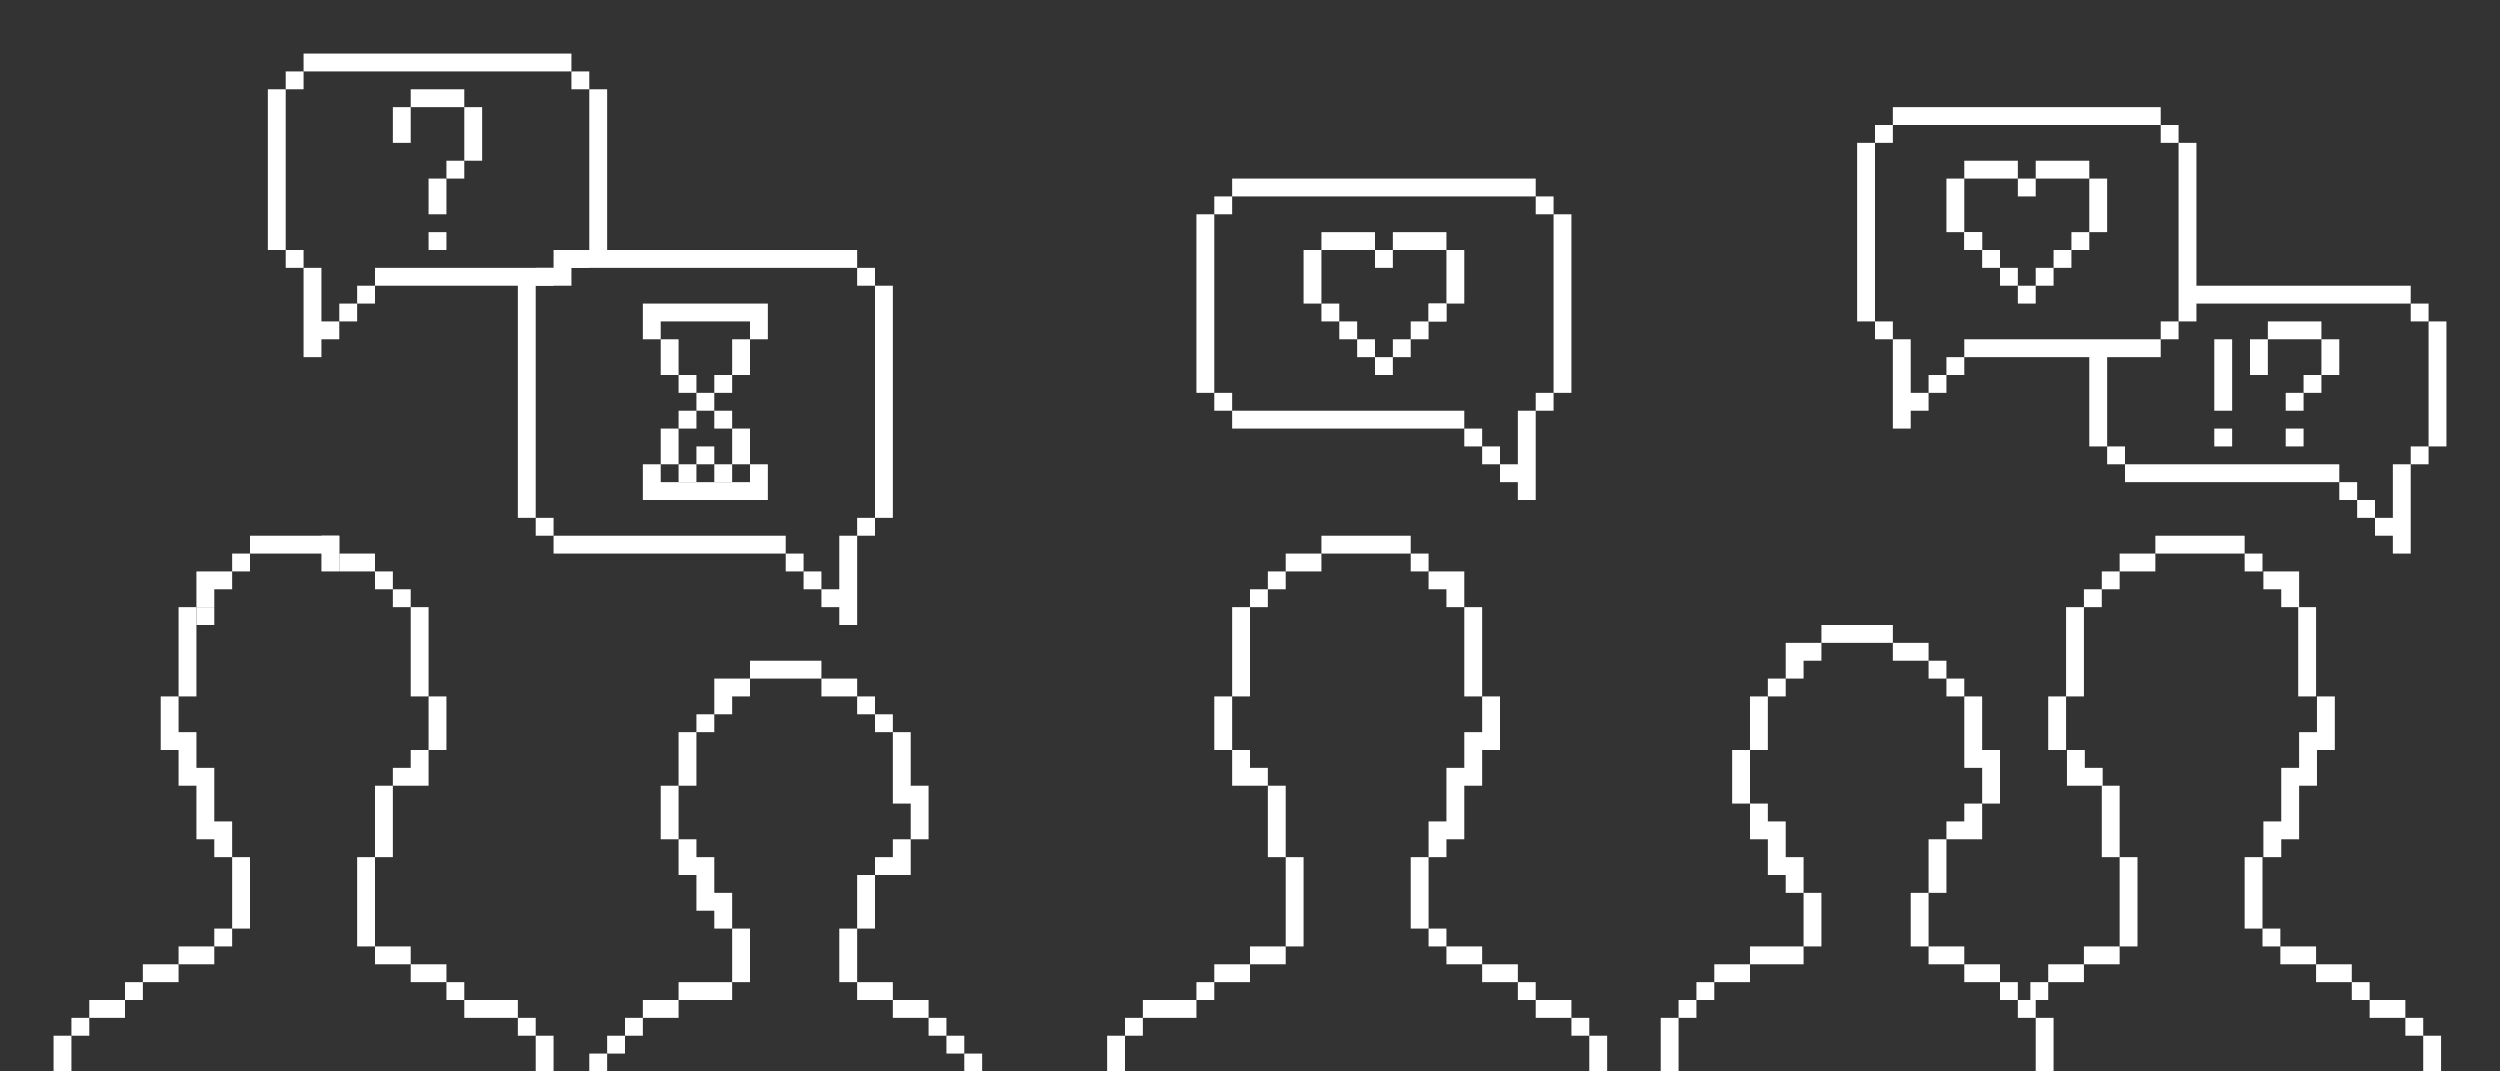 <?xml version="1.0" encoding="UTF-8"?>
<svg id="Icons" xmlns="http://www.w3.org/2000/svg" version="1.1" viewBox="0 0 280 120">
  <rect x="0" y="0" width="280" height="120" fill="#333333" stroke="none"/>
  <!-- Generator: Adobe Illustrator 29.2.1, SVG Export Plug-In . SVG Version: 2.1.0 Build 116)  -->
  <defs>
    <style>
      .st0 {
        fill: #fff;
      }
    </style>
  </defs>
  <rect class="st0" x="22" y="68" width="2" height="2" transform="translate(46 138) rotate(-180)"/>
  <rect class="st0" x="36" y="60" width="2" height="4" transform="translate(74 124) rotate(-180)"/>
  <rect class="st0" x="238" y="52" width="24" height="2" transform="translate(500 106) rotate(-180)"/>
  <rect class="st0" x="270" y="34" width="2" height="2" transform="translate(542 70) rotate(-180)"/>
  <rect class="st0" x="270" y="50" width="2" height="2" transform="translate(542 102) rotate(-180)"/>
  <rect class="st0" x="264" y="56" width="2" height="2" transform="translate(530 114) rotate(-180)"/>
  <rect class="st0" x="262" y="54" width="2" height="2" transform="translate(526 110) rotate(-180)"/>
  <rect class="st0" x="272" y="36" width="2" height="14" transform="translate(546 86) rotate(-180)"/>
  <polygon class="st0" points="266 58 268 58 268 52 270 52 270 58 270 60 270 62 268 62 268 60 266 60 266 58"/>
  <rect class="st0" x="236" y="50" width="2" height="2" transform="translate(474 102) rotate(-180)"/>
  <rect class="st0" x="62" y="60" width="26" height="2" transform="translate(150 122) rotate(180)"/>
  <rect class="st0" x="96" y="30" width="2" height="2" transform="translate(194 62) rotate(180)"/>
  <rect class="st0" x="96" y="58" width="2" height="2" transform="translate(194 118) rotate(180)"/>
  <rect class="st0" x="90" y="64" width="2" height="2" transform="translate(182 130) rotate(180)"/>
  <rect class="st0" x="88" y="62" width="2" height="2" transform="translate(178 126) rotate(180)"/>
  <rect class="st0" x="98" y="32" width="2" height="26" transform="translate(198 90) rotate(180)"/>
  <polygon class="st0" points="94 60 94 66 92 66 92 68 94 68 94 70 96 70 96 68 96 66 96 60 94 60"/>
  <rect class="st0" x="60" y="30" width="2" height="2" transform="translate(122 62) rotate(180)"/>
  <rect class="st0" x="60" y="58" width="2" height="2" transform="translate(122 118) rotate(180)"/>
  <rect class="st0" x="248" y="38" width="2" height="8" transform="translate(498 84) rotate(-180)"/>
  <rect class="st0" x="248" y="48" width="2" height="2" transform="translate(498 98) rotate(-180)"/>
  <rect class="st0" x="251" y="39" width="4" height="2" transform="translate(293 -213) rotate(90)"/>
  <rect class="st0" x="258" y="42" width="2" height="2"/>
  <rect class="st0" x="260" y="38" width="2" height="4"/>
  <rect class="st0" x="256" y="48" width="2" height="2"/>
  <rect class="st0" x="256" y="44" width="2" height="2"/>
  <rect class="st0" x="254" y="36" width="6" height="2"/>
  <rect class="st0" x="232" y="26" width="2" height="2"/>
  <rect class="st0" x="224" y="30" width="2" height="2"/>
  <rect class="st0" x="228" y="30" width="2" height="2"/>
  <rect class="st0" x="230" y="28" width="2" height="2"/>
  <rect class="st0" x="226" y="32" width="2" height="2"/>
  <rect class="st0" x="234" y="20" width="2" height="6"/>
  <rect class="st0" x="228" y="18" width="6" height="2"/>
  <rect class="st0" x="226" y="20" width="2" height="2" transform="translate(248 -206) rotate(90)"/>
  <rect class="st0" x="220" y="26" width="2" height="2" transform="translate(442 54) rotate(-180)"/>
  <rect class="st0" x="220" y="26" width="2" height="2" transform="translate(442 54) rotate(-180)"/>
  <rect class="st0" x="222" y="28" width="2" height="2" transform="translate(446 58) rotate(-180)"/>
  <rect class="st0" x="218" y="20" width="2" height="6" transform="translate(438 46) rotate(-180)"/>
  <rect class="st0" x="220" y="18" width="6" height="2" transform="translate(446 38) rotate(-180)"/>
  <rect class="st0" x="148" y="34" width="2" height="2" transform="translate(298 70) rotate(-180)"/>
  <rect class="st0" x="156" y="38" width="2" height="2" transform="translate(314 78) rotate(-180)"/>
  <rect class="st0" x="152" y="38" width="2" height="2" transform="translate(306 78) rotate(-180)"/>
  <rect class="st0" x="150" y="36" width="2" height="2" transform="translate(302 74) rotate(-180)"/>
  <rect class="st0" x="154" y="40" width="2" height="2" transform="translate(310 82) rotate(-180)"/>
  <rect class="st0" x="146" y="28" width="2" height="6" transform="translate(294 62) rotate(-180)"/>
  <rect class="st0" x="148" y="26" width="6" height="2" transform="translate(302 54) rotate(-180)"/>
  <rect class="st0" x="154" y="28" width="2" height="2" transform="translate(184 -126) rotate(90)"/>
  <rect class="st0" x="160" y="34" width="2" height="2"/>
  <rect class="st0" x="160" y="34" width="2" height="2"/>
  <rect class="st0" x="158" y="36" width="2" height="2"/>
  <rect class="st0" x="162" y="28" width="2" height="6"/>
  <rect class="st0" x="156" y="26" width="6" height="2"/>
  <rect class="st0" x="138" y="20" width="34" height="2" transform="translate(310 42) rotate(-180)"/>
  <rect class="st0" x="138" y="46" width="26" height="2" transform="translate(302 94) rotate(-180)"/>
  <rect class="st0" x="172" y="22" width="2" height="2" transform="translate(346 46) rotate(-180)"/>
  <rect class="st0" x="136" y="22" width="2" height="2" transform="translate(274 46) rotate(-180)"/>
  <rect class="st0" x="172" y="44" width="2" height="2" transform="translate(346 90) rotate(-180)"/>
  <rect class="st0" x="166" y="50" width="2" height="2" transform="translate(334 102) rotate(-180)"/>
  <rect class="st0" x="164" y="48" width="2" height="2" transform="translate(330 98) rotate(-180)"/>
  <rect class="st0" x="174" y="24" width="2" height="20" transform="translate(350 68) rotate(-180)"/>
  <rect class="st0" x="134" y="24" width="2" height="20" transform="translate(270 68) rotate(-180)"/>
  <polygon class="st0" points="168 52 170 52 170 46 172 46 172 52 172 54 172 56 170 56 170 54 168 54 168 52"/>
  <rect class="st0" x="136" y="44" width="2" height="2" transform="translate(274 90) rotate(-180)"/>
  <rect class="st0" x="74" y="38" width="2" height="4" transform="translate(150 80) rotate(-180)"/>
  <rect class="st0" x="76" y="42" width="2" height="2" transform="translate(154 86) rotate(-180)"/>
  <rect class="st0" x="82" y="38" width="2" height="4"/>
  <rect class="st0" x="80" y="42" width="2" height="2"/>
  <rect class="st0" x="78" y="44" width="2" height="2"/>
  <polygon class="st0" points="84 34 74 34 72 34 72 38 74 38 74 36 84 36 84 38 86 38 86 34 84 34"/>
  <rect class="st0" x="82" y="48" width="2" height="4"/>
  <rect class="st0" x="80" y="46" width="2" height="2"/>
  <rect class="st0" x="74" y="48" width="2" height="4" transform="translate(150 100) rotate(-180)"/>
  <rect class="st0" x="78" y="50" width="2" height="2" transform="translate(158 102) rotate(-180)"/>
  <rect class="st0" x="76" y="46" width="2" height="2" transform="translate(154 94) rotate(-180)"/>
  <g>
    <polygon class="st0" points="84 52 84 54 74 54 74 52 72 52 72 56 74 56 84 56 86 56 86 52 84 52"/>
    <rect class="st0" x="76" y="52" width="2" height="2"/>
    <rect class="st0" x="80" y="52" width="2" height="2"/>
  </g>
  <rect class="st0" x="212" y="12" width="30" height="2"/>
  <polygon class="st0" points="242 38 236 38 234 38 220 38 220 40 234 40 234 50 236 50 236 40 242 40 242 38"/>
  <rect class="st0" x="210" y="14" width="2" height="2"/>
  <rect class="st0" x="210" y="36" width="2" height="2"/>
  <rect class="st0" x="216" y="42" width="2" height="2"/>
  <rect class="st0" x="218" y="40" width="2" height="2"/>
  <rect class="st0" x="208" y="16" width="2" height="20"/>
  <polygon class="st0" points="214 38 214 44 216 44 216 46 214 46 214 48 212 48 212 46 212 44 212 38 214 38"/>
  <rect class="st0" x="242" y="14" width="2" height="2"/>
  <rect class="st0" x="242" y="36" width="2" height="2"/>
  <polygon class="st0" points="270 32 246 32 246 16 244 16 244 32 244 34 244 36 246 36 246 34 270 34 270 32"/>
  <rect class="st0" x="43" y="13" width="4" height="2" transform="translate(59 -31) rotate(90)"/>
  <rect class="st0" x="50" y="18" width="2" height="2"/>
  <rect class="st0" x="48" y="26" width="2" height="2"/>
  <rect class="st0" x="52" y="12" width="2" height="6"/>
  <rect class="st0" x="48" y="20" width="2" height="4"/>
  <rect class="st0" x="46" y="10" width="6" height="2"/>
  <rect class="st0" x="34" y="6" width="30" height="2"/>
  <rect class="st0" x="32" y="8" width="2" height="2"/>
  <rect class="st0" x="32" y="28" width="2" height="2"/>
  <rect class="st0" x="38" y="34" width="2" height="2"/>
  <rect class="st0" x="40" y="32" width="2" height="2"/>
  <rect class="st0" x="30" y="10" width="2" height="18"/>
  <polygon class="st0" points="36 30 36 36 38 36 38 38 36 38 36 40 34 40 34 38 34 36 34 30 36 30"/>
  <rect class="st0" x="64" y="8" width="2" height="2"/>
  <rect class="st0" x="64" y="28" width="2" height="2"/>
  <polygon class="st0" points="68 28 68 10 66 10 66 28 62 28 62 30 42 30 42 32 58 32 58 58 60 58 60 32 64 32 64 30 96 30 96 28 68 28"/>
  <rect class="st0" x="6" y="116" width="2" height="4"/>
  <rect class="st0" x="8" y="114" width="2" height="2"/>
  <rect class="st0" x="14" y="110" width="2" height="2"/>
  <rect class="st0" x="50" y="110" width="2" height="2"/>
  <rect class="st0" x="58" y="114" width="2" height="2"/>
  <rect class="st0" x="60" y="116" width="2" height="4"/>
  <rect class="st0" x="24" y="104" width="2" height="2"/>
  <rect class="st0" x="42" y="106" width="4" height="2"/>
  <rect class="st0" x="46" y="108" width="4" height="2"/>
  <rect class="st0" x="52" y="112" width="6" height="2"/>
  <rect class="st0" x="26" y="96" width="2" height="8"/>
  <rect class="st0" x="42" y="88" width="2" height="8"/>
  <rect class="st0" x="40" y="96" width="2" height="10"/>
  <rect class="st0" x="46" y="68" width="2" height="10"/>
  <rect class="st0" x="10" y="112" width="4" height="2"/>
  <rect class="st0" x="16" y="108" width="4" height="2"/>
  <rect class="st0" x="20" y="106" width="4" height="2"/>
  <rect class="st0" x="48" y="78" width="2" height="6"/>
  <polygon class="st0" points="46 84 46 86 44 86 44 88 46 88 48 88 48 84 46 84"/>
  <rect class="st0" x="28" y="60" width="10" height="2"/>
  <rect class="st0" x="38" y="62" width="4" height="2"/>
  <rect class="st0" x="42" y="64" width="2" height="2"/>
  <rect class="st0" x="26" y="62" width="2" height="2"/>
  <polygon class="st0" points="24 64 22 64 22 68 24 68 24 66 26 66 26 64 24 64"/>
  <rect class="st0" x="44" y="66" width="2" height="2"/>
  <rect class="st0" x="20" y="68" width="2" height="10"/>
  <polygon class="st0" points="24 92 24 88 24 86 22 86 22 84 22 82 20 82 20 78 18 78 18 82 18 84 20 84 20 86 20 88 22 88 22 92 22 94 24 94 24 96 26 96 26 94 26 92 24 92"/>
  <rect class="st0" x="271.5" y="116" width="2" height="4" transform="translate(544.9 236) rotate(-180)"/>
  <rect class="st0" x="269.5" y="114" width="2" height="2" transform="translate(540.9 230) rotate(-180)"/>
  <rect class="st0" x="263.5" y="110" width="2" height="2" transform="translate(528.9 222) rotate(-180)"/>
  <rect class="st0" x="227.5" y="110" width="2" height="2" transform="translate(456.9 222) rotate(-180)"/>
  <rect class="st0" x="253.5" y="104" width="2" height="2" transform="translate(508.9 210) rotate(-180)"/>
  <rect class="st0" x="233.5" y="106" width="4" height="2" transform="translate(470.9 214) rotate(-180)"/>
  <rect class="st0" x="229.5" y="108" width="4" height="2" transform="translate(462.9 218) rotate(-180)"/>
  <rect class="st0" x="251.5" y="96" width="2" height="8" transform="translate(504.9 200) rotate(-180)"/>
  <rect class="st0" x="235.5" y="88" width="2" height="8" transform="translate(472.9 184) rotate(-180)"/>
  <rect class="st0" x="237.5" y="96" width="2" height="10" transform="translate(476.9 202) rotate(-180)"/>
  <rect class="st0" x="231.5" y="68" width="2" height="10" transform="translate(464.9 146) rotate(-180)"/>
  <rect class="st0" x="265.5" y="112" width="4" height="2" transform="translate(534.9 226) rotate(-180)"/>
  <rect class="st0" x="259.5" y="108" width="4" height="2" transform="translate(522.9 218) rotate(-180)"/>
  <rect class="st0" x="255.5" y="106" width="4" height="2" transform="translate(514.9 214) rotate(-180)"/>
  <rect class="st0" x="229.5" y="78" width="2" height="6" transform="translate(460.9 162) rotate(-180)"/>
  <polygon class="st0" points="233.5 86 233.5 84 231.5 84 231.5 88 233.5 88 235.5 88 235.5 86 233.5 86"/>
  <rect class="st0" x="241.5" y="60" width="10" height="2" transform="translate(492.9 122) rotate(-180)"/>
  <rect class="st0" x="237.5" y="62" width="4" height="2" transform="translate(478.9 126) rotate(-180)"/>
  <rect class="st0" x="235.5" y="64" width="2" height="2" transform="translate(472.9 130) rotate(-180)"/>
  <rect class="st0" x="251.5" y="62" width="2" height="2" transform="translate(504.9 126) rotate(-180)"/>
  <polygon class="st0" points="255.5 64 253.5 64 253.5 66 255.5 66 255.5 68 257.5 68 257.5 64 255.5 64"/>
  <rect class="st0" x="233.5" y="66" width="2" height="2" transform="translate(468.9 134) rotate(-180)"/>
  <rect class="st0" x="257.5" y="68" width="2" height="10" transform="translate(516.9 146) rotate(-180)"/>
  <polygon class="st0" points="259.5 78 259.5 82 257.5 82 257.5 84 257.5 86 255.5 86 255.5 88 255.5 92 253.5 92 253.5 94 253.5 96 255.5 96 255.5 94 257.5 94 257.5 92 257.5 88 259.5 88 259.5 86 259.5 84 261.5 84 261.5 82 261.5 78 259.5 78"/>
  <rect class="st0" x="178" y="116" width="2" height="4" transform="translate(358 236) rotate(-180)"/>
  <rect class="st0" x="176" y="114" width="2" height="2" transform="translate(354 230) rotate(-180)"/>
  <rect class="st0" x="170" y="110" width="2" height="2" transform="translate(342 222) rotate(-180)"/>
  <rect class="st0" x="134" y="110" width="2" height="2" transform="translate(270 222) rotate(-180)"/>
  <rect class="st0" x="126" y="114" width="2" height="2" transform="translate(254 230) rotate(-180)"/>
  <rect class="st0" x="124" y="116" width="2" height="4" transform="translate(250 236) rotate(-180)"/>
  <rect class="st0" x="160" y="104" width="2" height="2" transform="translate(322 210) rotate(-180)"/>
  <rect class="st0" x="140" y="106" width="4" height="2" transform="translate(284 214) rotate(-180)"/>
  <rect class="st0" x="136" y="108" width="4" height="2" transform="translate(276 218) rotate(-180)"/>
  <rect class="st0" x="128" y="112" width="6" height="2" transform="translate(262 226) rotate(-180)"/>
  <rect class="st0" x="158" y="96" width="2" height="8" transform="translate(318 200) rotate(-180)"/>
  <rect class="st0" x="142" y="88" width="2" height="8" transform="translate(286 184) rotate(-180)"/>
  <rect class="st0" x="144" y="96" width="2" height="10" transform="translate(290 202) rotate(-180)"/>
  <rect class="st0" x="138" y="68" width="2" height="10" transform="translate(278 146) rotate(-180)"/>
  <rect class="st0" x="172" y="112" width="4" height="2" transform="translate(348 226) rotate(-180)"/>
  <rect class="st0" x="166" y="108" width="4" height="2" transform="translate(336 218) rotate(-180)"/>
  <rect class="st0" x="162" y="106" width="4" height="2" transform="translate(328 214) rotate(-180)"/>
  <rect class="st0" x="136" y="78" width="2" height="6" transform="translate(274 162) rotate(-180)"/>
  <polygon class="st0" points="140 86 140 84 138 84 138 88 140 88 142 88 142 86 140 86"/>
  <rect class="st0" x="148" y="60" width="10" height="2" transform="translate(306 122) rotate(-180)"/>
  <rect class="st0" x="144" y="62" width="4" height="2" transform="translate(292 126) rotate(-180)"/>
  <rect class="st0" x="142" y="64" width="2" height="2" transform="translate(286 130) rotate(-180)"/>
  <rect class="st0" x="158" y="62" width="2" height="2" transform="translate(318 126) rotate(-180)"/>
  <polygon class="st0" points="162 64 160 64 160 66 162 66 162 68 164 68 164 64 162 64"/>
  <rect class="st0" x="140" y="66" width="2" height="2" transform="translate(282 134) rotate(-180)"/>
  <rect class="st0" x="164" y="68" width="2" height="10" transform="translate(330 146) rotate(-180)"/>
  <polygon class="st0" points="166 78 166 82 164 82 164 84 164 86 162 86 162 88 162 92 160 92 160 94 160 96 162 96 162 94 164 94 164 92 164 88 166 88 166 86 166 84 168 84 168 82 168 78 166 78"/>
  <rect class="st0" x="76" y="110" width="6" height="2"/>
  <rect class="st0" x="82" y="104" width="2" height="6"/>
  <polygon class="st0" points="80 100 80 96 78 96 78 94 76 94 76 98 78 98 78 102 80 102 80 104 82 104 82 100 80 100"/>
  <rect class="st0" x="74" y="88" width="2" height="6"/>
  <rect class="st0" x="76" y="82" width="2" height="6"/>
  <polygon class="st0" points="102 88 102 82 100 82 100 90 102 90 102 94 104 94 104 88 102 88"/>
  <rect class="st0" x="78" y="80" width="2" height="2"/>
  <rect class="st0" x="96" y="78" width="2" height="2"/>
  <rect class="st0" x="98" y="80" width="2" height="2"/>
  <rect class="st0" x="92" y="76" width="4" height="2"/>
  <rect class="st0" x="84" y="74" width="8" height="2"/>
  <polygon class="st0" points="82 76 80 76 80 80 82 80 82 78 84 78 84 76 82 76"/>
  <rect class="st0" x="96" y="98" width="2" height="6" transform="translate(194 202) rotate(-180)"/>
  <rect class="st0" x="94" y="104" width="2" height="6" transform="translate(190 214) rotate(-180)"/>
  <polygon class="st0" points="100 94 100 96 98 96 98 98 100 98 102 98 102 94 100 94"/>
  <rect class="st0" x="72" y="112" width="4" height="2"/>
  <rect class="st0" x="68" y="116" width="2" height="2"/>
  <rect class="st0" x="66" y="118" width="2" height="2"/>
  <rect class="st0" x="70" y="114" width="2" height="2"/>
  <rect class="st0" x="96" y="110" width="4" height="2" transform="translate(196 222) rotate(-180)"/>
  <rect class="st0" x="100" y="112" width="4" height="2" transform="translate(204 226) rotate(-180)"/>
  <rect class="st0" x="106" y="116" width="2" height="2" transform="translate(214 234) rotate(-180)"/>
  <rect class="st0" x="108" y="118" width="2" height="2" transform="translate(218 238) rotate(-180)"/>
  <rect class="st0" x="104" y="114" width="2" height="2" transform="translate(210 230) rotate(-180)"/>
  <rect class="st0" x="196" y="106" width="6" height="2"/>
  <rect class="st0" x="202" y="100" width="2" height="6"/>
  <polygon class="st0" points="200 96 200 92 198 92 198 90 196 90 196 94 198 94 198 98 200 98 200 100 202 100 202 96 200 96"/>
  <rect class="st0" x="194" y="84" width="2" height="6"/>
  <rect class="st0" x="196" y="78" width="2" height="6"/>
  <polygon class="st0" points="222 84 222 78 220 78 220 86 222 86 222 90 224 90 224 84 222 84"/>
  <rect class="st0" x="198" y="76" width="2" height="2"/>
  <rect class="st0" x="216" y="74" width="2" height="2"/>
  <rect class="st0" x="218" y="76" width="2" height="2"/>
  <rect class="st0" x="212" y="72" width="4" height="2"/>
  <rect class="st0" x="204" y="70" width="8" height="2"/>
  <polygon class="st0" points="202 72 200 72 200 76 202 76 202 74 204 74 204 72 202 72"/>
  <rect class="st0" x="216" y="94" width="2" height="6" transform="translate(434 194) rotate(-180)"/>
  <rect class="st0" x="214" y="100" width="2" height="6" transform="translate(430 206) rotate(-180)"/>
  <polygon class="st0" points="220 90 220 92 218 92 218 94 220 94 222 94 222 90 220 90"/>
  <rect class="st0" x="192" y="108" width="4" height="2"/>
  <rect class="st0" x="188" y="112" width="2" height="2"/>
  <rect class="st0" x="186" y="114" width="2" height="6"/>
  <rect class="st0" x="190" y="110" width="2" height="2"/>
  <rect class="st0" x="216" y="106" width="4" height="2" transform="translate(436 214) rotate(-180)"/>
  <rect class="st0" x="220" y="108" width="4" height="2" transform="translate(444 218) rotate(-180)"/>
  <rect class="st0" x="226" y="112" width="2" height="2" transform="translate(454 226) rotate(-180)"/>
  <rect class="st0" x="228" y="114" width="2" height="6" transform="translate(458 234) rotate(-180)"/>
  <rect class="st0" x="224" y="110" width="2" height="2" transform="translate(450 222) rotate(-180)"/>
</svg>